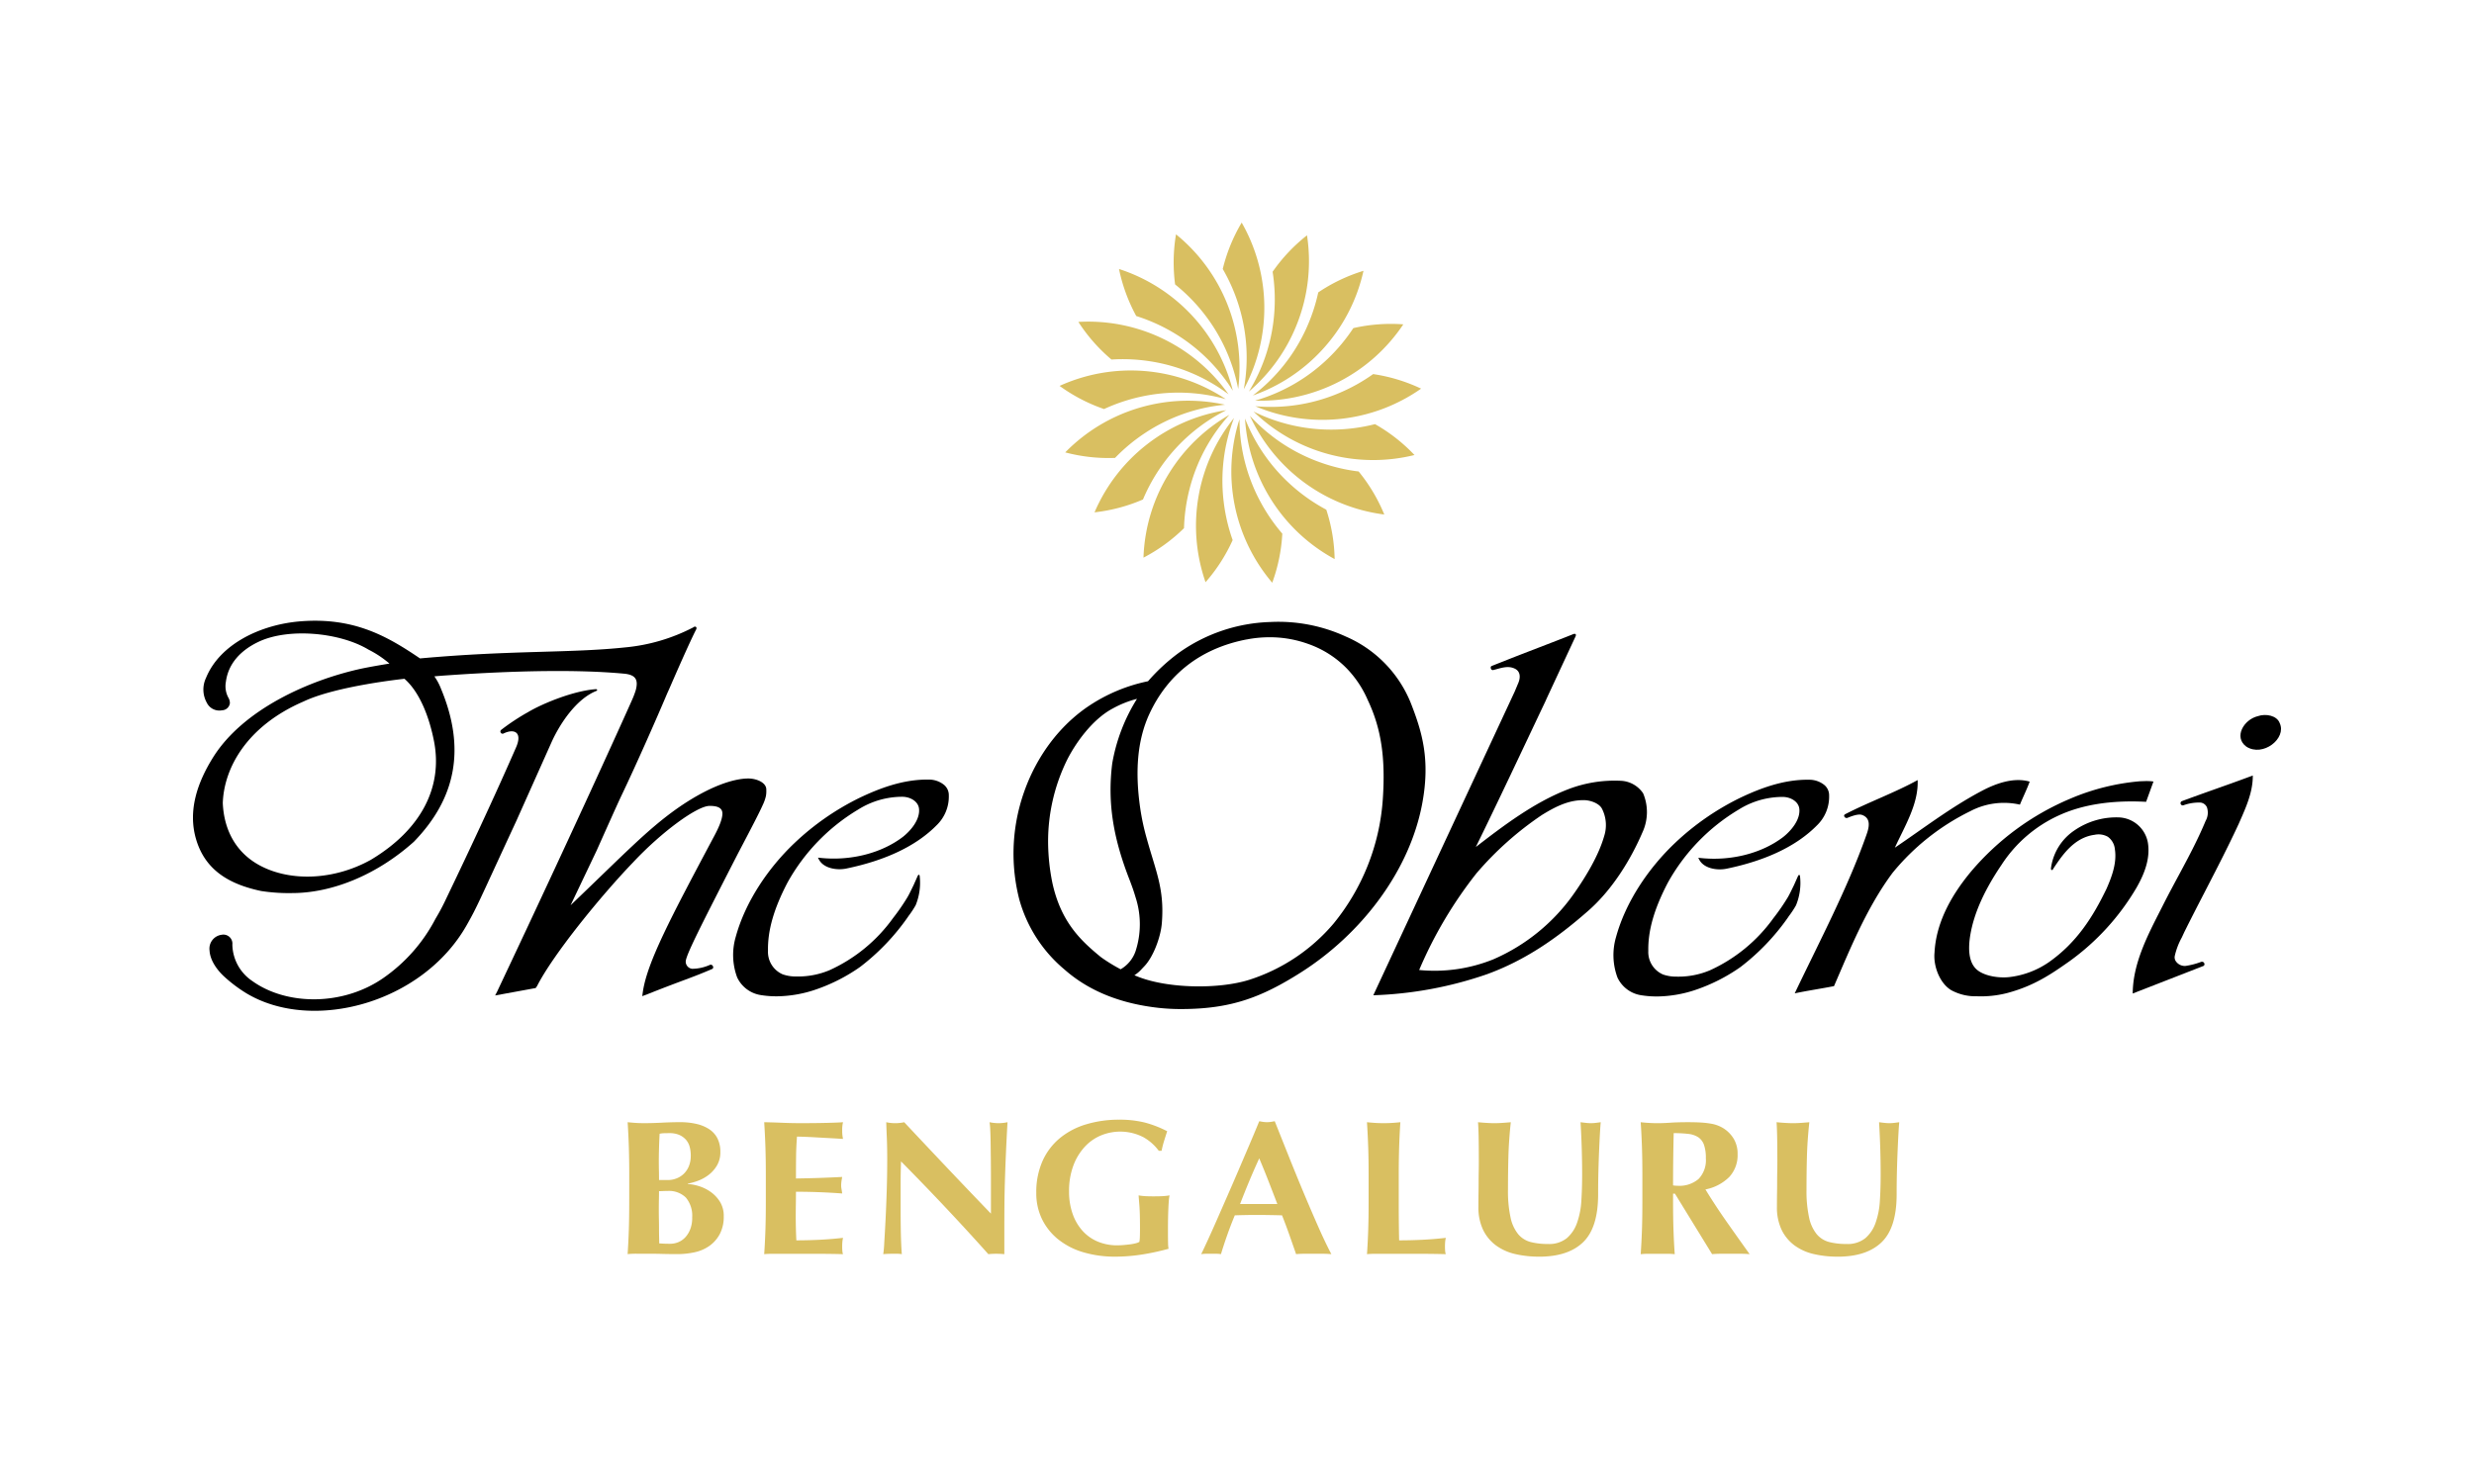 <svg xmlns="http://www.w3.org/2000/svg" xmlns:xlink="http://www.w3.org/1999/xlink" width="500" height="300" viewBox="0 0 500 300">
  <rect x="0" y="0" width="500" height="300" fill="#808080" stroke="none"/>
  <defs>
    <clipPath id="clip-path">
      <rect id="Rectangle_27" data-name="Rectangle 27" width="422" height="209.04" fill="none"/>
    </clipPath>
    <clipPath id="clip-Bangaluru">
      <rect width="500" height="300"/>
    </clipPath>
  </defs>
  <g id="Bangaluru" clip-path="url(#clip-Bangaluru)">
    <rect width="500" height="300" fill="#fff"/>
    <g id="Group_48" data-name="Group 48" transform="translate(39 45)">
      <g id="Group_47" data-name="Group 47" clip-path="url(#clip-path)">
        <path id="Path_845" data-name="Path 845" d="M202.982,37.767a34.216,34.216,0,0,0,8.984,4.676,35.838,35.838,0,0,1,7.455-2.5,35.4,35.4,0,0,1,17.15.5,34.728,34.728,0,0,0-33.589-2.681" transform="translate(-27.833 -4.751)" fill="#d9bf61"/>
        <path id="Path_846" data-name="Path 846" d="M214.369,53.288a35.82,35.82,0,0,1,6.049-5.025,35.412,35.412,0,0,1,16.173-5.725A34.729,34.729,0,0,0,204.3,52.174a34.2,34.2,0,0,0,10.067,1.114" transform="translate(-28.014 -5.721)" fill="#d9bf61"/>
        <path id="Path_847" data-name="Path 847" d="M274.711,65.219a34.167,34.167,0,0,0-5.182-8.7,35.83,35.83,0,0,1-7.655-1.8,35.391,35.391,0,0,1-14.319-9.45,34.722,34.722,0,0,0,27.155,19.95" transform="translate(-33.945 -6.207)" fill="#d9bf61"/>
        <path id="Path_848" data-name="Path 848" d="M220.949,62a35.886,35.886,0,0,1,3.824-6.87,35.4,35.4,0,0,1,13.013-11.182A34.724,34.724,0,0,0,211.16,64.6a34.18,34.18,0,0,0,9.789-2.6" transform="translate(-28.954 -6.026)" fill="#d9bf61"/>
        <path id="Path_849" data-name="Path 849" d="M216.892,10.869a34.2,34.2,0,0,0,3.489,9.509,35.8,35.8,0,0,1,7.192,3.176A35.391,35.391,0,0,1,239.9,35.482a34.724,34.724,0,0,0-23.013-24.613" transform="translate(-29.74 -1.49)" fill="#d9bf61"/>
        <path id="Path_850" data-name="Path 850" d="M272.95,46.811a35.818,35.818,0,0,1-7.787,1.091A35.4,35.4,0,0,1,248.4,44.263a34.726,34.726,0,0,0,32.529,8.791,34.19,34.19,0,0,0-7.976-6.243" transform="translate(-34.06 -6.069)" fill="#d9bf61"/>
        <path id="Path_851" data-name="Path 851" d="M227.956,56.6a34.5,34.5,0,0,0-5.328,17.306,34.166,34.166,0,0,0,8.189-5.96,35.843,35.843,0,0,1,1.086-7.787A35.374,35.374,0,0,1,240,45.03,34.515,34.515,0,0,0,227.956,56.6" transform="translate(-30.527 -6.175)" fill="#d9bf61"/>
        <path id="Path_852" data-name="Path 852" d="M252.108,10.346a35.805,35.805,0,0,1,.369,7.854,35.4,35.4,0,0,1-5.166,16.361,34.53,34.53,0,0,0,9.7-13.59,34.491,34.491,0,0,0,2.048-17.992,34.177,34.177,0,0,0-6.95,7.367" transform="translate(-33.911 -0.408)" fill="#d9bf61"/>
        <path id="Path_853" data-name="Path 853" d="M282.325,38.433a34.171,34.171,0,0,0-9.693-2.94,35.807,35.807,0,0,1-6.867,3.83,35.394,35.394,0,0,1-16.948,2.665,34.725,34.725,0,0,0,33.507-3.555" transform="translate(-34.118 -4.867)" fill="#d9bf61"/>
        <path id="Path_854" data-name="Path 854" d="M207.376,23.256a34.179,34.179,0,0,0,6.688,7.605,35.88,35.88,0,0,1,7.855.363,35.4,35.4,0,0,1,15.809,6.667,34.725,34.725,0,0,0-30.352-14.635" transform="translate(-28.435 -3.18)" fill="#d9bf61"/>
        <path id="Path_855" data-name="Path 855" d="M229.987,12.875a35.843,35.843,0,0,1,5.559,5.56,35.406,35.406,0,0,1,7.19,15.578A34.731,34.731,0,0,0,230.17,2.748a34.174,34.174,0,0,0-.183,10.127" transform="translate(-31.496 -0.377)" fill="#d9bf61"/>
        <path id="Path_856" data-name="Path 856" d="M249.06,62.711a35.4,35.4,0,0,1-4.213-16.632,34.724,34.724,0,0,0,6.623,33.039,34.194,34.194,0,0,0,2.036-9.921,35.88,35.88,0,0,1-4.446-6.485" transform="translate(-33.348 -6.318)" fill="#d9bf61"/>
        <path id="Path_857" data-name="Path 857" d="M264.521,74.316a34.162,34.162,0,0,0-1.687-9.987,35.837,35.837,0,0,1-6.488-4.44A35.393,35.393,0,0,1,246.408,45.9a34.725,34.725,0,0,0,18.113,28.414" transform="translate(-33.788 -6.294)" fill="#d9bf61"/>
        <path id="Path_858" data-name="Path 858" d="M242.333,70.459a35.917,35.917,0,0,1-1.8-7.654,35.386,35.386,0,0,1,2.081-17.03,34.721,34.721,0,0,0-5.761,33.2,34.163,34.163,0,0,0,5.482-8.516" transform="translate(-32.212 -6.277)" fill="#d9bf61"/>
        <path id="Path_859" data-name="Path 859" d="M268.621,24.584a35.83,35.83,0,0,1-5.019,6.052,35.39,35.39,0,0,1-14.842,8.608,34.72,34.72,0,0,0,29.961-15.421,34.21,34.21,0,0,0-10.1.761" transform="translate(-34.11 -3.254)" fill="#d9bf61"/>
        <path id="Path_860" data-name="Path 860" d="M258.964,23.115A35.382,35.382,0,0,1,248.235,36.5a34.52,34.52,0,0,0,13.955-9.167A34.494,34.494,0,0,0,270.6,11.3a34.188,34.188,0,0,0-9.142,4.358,35.87,35.87,0,0,1-2.494,7.457" transform="translate(-34.038 -1.549)" fill="#d9bf61"/>
        <path id="Path_861" data-name="Path 861" d="M245.442,33.693A34.726,34.726,0,0,0,245.02,0a34.179,34.179,0,0,0-3.829,9.376,35.833,35.833,0,0,1,3.175,7.194,35.391,35.391,0,0,1,1.076,17.123" transform="translate(-33.072)" fill="#d9bf61"/>
        <path id="Path_862" data-name="Path 862" d="M163.422,155.865a18.976,18.976,0,0,1-1.476,2.231l-.164.249a45.172,45.172,0,0,1-9.61,10.026,35.644,35.644,0,0,1-9.422,4.72,25.15,25.15,0,0,1-6.851,1.2,19.243,19.243,0,0,1-3.624-.212,6.355,6.355,0,0,1-4.949-3.609,13.024,13.024,0,0,1-.284-8.184c1.934-7.065,6.514-13.859,11.835-18.929a52.86,52.86,0,0,1,13.233-9.2c3.7-1.761,8.632-3.753,13.935-3.663a4.814,4.814,0,0,1,3.129,1.092,2.693,2.693,0,0,1,.931,2.111,8.042,8.042,0,0,1-2.451,6.013c-4.062,4.13-10.208,7.1-18.259,8.763-1.933.4-4.618-.028-5.554-1.851l-.184-.355.409.044c6.162.667,12.437-.926,16.786-4.262,1.532-1.219,3.461-3.441,3.234-5.664-.153-1.493-1.77-2.42-3.4-2.42h-.005a16.749,16.749,0,0,0-8.88,2.577,39.517,39.517,0,0,0-14.31,14.795c-2.758,5.287-4.008,9.66-3.93,13.759a4.941,4.941,0,0,0,2.971,4.765,7.946,7.946,0,0,0,2.711.433,16.424,16.424,0,0,0,6.762-1.274,32.162,32.162,0,0,0,12.828-10.53,42.194,42.194,0,0,0,2.906-4.207c.471-.811.784-1.52,1.25-2.461l.817-1.837c.14-.324.4-.354.419.054a11.936,11.936,0,0,1-.809,5.825" transform="translate(-17.349 -17.893)"/>
        <path id="Path_863" data-name="Path 863" d="M12.521,168.307c6.918,4.971,18.295,5.083,26.482-.607a33.274,33.274,0,0,0,10.54-11.971,43.37,43.37,0,0,0,2.159-4.064c4.3-8.952,9.627-20.273,14.131-30.6,1.355-3.108-.441-3.835-2.556-2.785a.443.443,0,0,1-.41-.782,44.186,44.186,0,0,1,5.372-3.541c3-1.783,9.155-4.288,13.622-4.642.4-.041.488.229.16.365-4.009,1.607-7.311,6.569-9.01,10.321l-7.12,15.93c-7.872,16.988-7.857,17.224-10.021,21.053C46.89,172.877,24.577,178.778,11.3,170.77a28.768,28.768,0,0,1-4.539-3.437C5.6,166.249,4,164.289,3.882,162.142a2.826,2.826,0,0,1,2.435-3.18,1.821,1.821,0,0,1,2.175,1.986,9.068,9.068,0,0,0,4.029,7.359" transform="translate(-0.531 -14.989)"/>
        <path id="Path_864" data-name="Path 864" d="M88.625,109.544c-3.257,7.31-9.152,20.121-9.282,20.4-9.957,21.622-16.22,34.78-17.875,38.314l-.4.771,8.193-1.5.271-.385c3.248-6.394,12.845-18.187,19.421-25.03,5.684-6.076,12.908-11.407,15.461-11.407,1.325,0,2.58.247,2.586,1.542,0,1.038-.6,2.628-1.825,4.867-8.6,16.176-13.361,25.14-14.253,31.175l-.122.878,1.127-.424c7.062-2.812,8.756-3.239,12.979-5.06.509-.216.108-1.054-.441-.835a8.958,8.958,0,0,1-3.533.79,1.458,1.458,0,0,1-1.347-1.445c0-1.233,2.9-6.933,10.5-21.751,3-5.715,4.35-8.309,5.064-9.911a8.483,8.483,0,0,0,.639-1.8,5.664,5.664,0,0,0,.085-1.213V127.4c0-1.44-2.013-2.233-3.641-2.233-3.033,0-8.072,1.646-14.395,6.074-6,4.249-10.548,9.063-21.519,19.55l5.262-11.048c1.2-2.678,4.127-9.26,5.05-11.188,2.817-5.894,6.942-15.2,9.229-20.628l.42-.928c1.2-2.775,4.157-9.521,5.422-11.974.223-.446-.162-.756-.583-.409a37.31,37.31,0,0,1-13.767,4.05c-11.282,1.185-22.782.538-41.465,2.228-6.476-4.387-13.174-8.305-23.911-7.517-8.1.577-16.533,4.534-19.344,11.467a5.473,5.473,0,0,0,.157,4.991,2.822,2.822,0,0,0,3.091,1.544,1.645,1.645,0,0,0,1.581-1.425,2.121,2.121,0,0,0-.279-1.079,4.846,4.846,0,0,1-.532-3.222c.453-3.605,2.873-6.338,6.58-8.106,6.108-2.91,16.5-1.9,22.247,1.57a20.868,20.868,0,0,1,4.232,2.819c-1.935.324-3.611.6-5.658,1.021-10.513,2.288-23.918,8.209-30,17.964C.9,125.964-1.036,131.613.588,137.311c1.866,6.548,6.963,9.279,13.179,10.6a36.446,36.446,0,0,0,6.254.419c8.179,0,17.213-3.73,24.628-10.38,8.617-8.891,10.439-18.969,5.506-30.854a11.512,11.512,0,0,0-1.367-2.577c1.005-.095,1.511-.134,3.517-.27,12.431-.846,25.41-1.178,35.04-.251,2.043.266,2.73,1.133,2.133,3.351a18.191,18.191,0,0,1-.853,2.189M35.9,141.632c-7.419,4.113-16.183,4.417-22.332,1.148-4.756-2.528-7.29-7.027-7.542-12.635.23-7.077,4.84-15.59,16.338-20.55,6.638-3.158,20.378-4.583,20.378-4.583,3.219,2.822,5.081,8.053,5.974,12.637,1.786,9.167-2.49,17.825-12.815,23.984" transform="translate(0 -12.79)"/>
        <path id="Path_865" data-name="Path 865" d="M207.02,110.795c-8,5.574-12.841,14.555-14.324,23.438a37.309,37.309,0,0,0,.661,15.421,28.286,28.286,0,0,0,9.095,14.128c5.391,4.769,12.066,6.985,18.93,7.769a41.292,41.292,0,0,0,4.876.254c9.861-.036,16-2.325,24.005-7.4,12.095-7.677,22.031-20.412,24.563-34.339,1.582-8.7-.038-14.216-2.309-20.03A24.693,24.693,0,0,0,259.342,96.5a32.589,32.589,0,0,0-15.267-2.938A33.545,33.545,0,0,0,225.587,99.8a38.28,38.28,0,0,0-6.215,5.737,33.693,33.693,0,0,0-12.351,5.261m10.12-1.7a36.148,36.148,0,0,0-5,13.037c-1.013,8.036.249,15.159,3.416,23.333.629,1.631.954,2.573,1.3,3.755a17.6,17.6,0,0,1-.019,10.929,6.762,6.762,0,0,1-3,3.614,34.522,34.522,0,0,1-3.669-2.232c-.364-.256-.607-.461-.88-.688-3.741-3.12-7.562-6.863-9.24-14.512a42.486,42.486,0,0,1-.873-8.259,37.376,37.376,0,0,1,3.758-16.475c1.749-3.533,5.192-8.382,9.323-10.561a20.675,20.675,0,0,1,4.877-1.942m22.156-12a23.886,23.886,0,0,1,4.636-.452,22.776,22.776,0,0,1,7.825,1.355A20.169,20.169,0,0,1,259.584,103a21.365,21.365,0,0,1,4.188,6.316c2.829,5.951,3.59,11.991,3.052,20.04a44.481,44.481,0,0,1-9.946,25.159,37.2,37.2,0,0,1-17.115,11.4c-6.119,1.9-16.113,1.74-22.139-.541-.456-.173-.559-.217-1.006-.4a6.986,6.986,0,0,0,1.489-1.271c.177-.185.386-.407.536-.565,1.828-1.922,3.3-5.917,3.521-8.694.56-6.962-1.227-10.459-3.091-17.256a47.23,47.23,0,0,1-1.283-6.012c-1.029-7.146-.669-13.581,1.871-19.062,3.622-7.782,10.1-13.175,19.637-15.03" transform="translate(-26.354 -12.82)"/>
        <path id="Path_866" data-name="Path 866" d="M369.605,155.9a19.04,19.04,0,0,1-1.474,2.231l-.164.249a45.217,45.217,0,0,1-9.612,10.026,35.641,35.641,0,0,1-9.421,4.72,25.162,25.162,0,0,1-6.852,1.2,19.231,19.231,0,0,1-3.623-.212,6.355,6.355,0,0,1-4.949-3.609,13.024,13.024,0,0,1-.283-8.184c1.934-7.065,6.514-13.859,11.834-18.929a52.875,52.875,0,0,1,13.233-9.2c3.7-1.761,8.632-3.753,13.935-3.663a4.815,4.815,0,0,1,3.13,1.092,2.7,2.7,0,0,1,.931,2.111,8.042,8.042,0,0,1-2.451,6.013c-4.063,4.13-10.208,7.1-18.259,8.763-1.934.4-4.618-.028-5.555-1.851l-.183-.355.408.044c6.163.667,12.437-.926,16.786-4.262,1.532-1.219,3.462-3.441,3.235-5.664-.154-1.493-1.771-2.42-3.4-2.42h-.005a16.748,16.748,0,0,0-8.879,2.577,39.517,39.517,0,0,0-14.31,14.795c-2.758,5.287-4.008,9.66-3.93,13.759a4.941,4.941,0,0,0,2.97,4.765,7.952,7.952,0,0,0,2.712.433,16.417,16.417,0,0,0,6.762-1.274,32.155,32.155,0,0,0,12.828-10.53,42.2,42.2,0,0,0,2.907-4.207c.471-.811.783-1.52,1.249-2.461l.818-1.837c.14-.324.394-.354.419.054a11.918,11.918,0,0,1-.809,5.825" transform="translate(-45.621 -17.898)"/>
        <path id="Path_867" data-name="Path 867" d="M431.841,148.667c-.208.32-.476.136-.4-.265a10.908,10.908,0,0,1,4.75-7.6,14.939,14.939,0,0,1,8.969-2.619,6.194,6.194,0,0,1,5.865,5.155c.425,2.734-.333,5.623-2.306,9.058A48.676,48.676,0,0,1,435.2,167.243c-3.836,2.709-7.265,5.022-12.617,6.447a21.285,21.285,0,0,1-6.179.652,10.2,10.2,0,0,1-5.141-1.237c-2.28-1.369-3.641-4.823-3.364-7.616.276-5.308,2.715-10.795,7.471-16.47a53.474,53.474,0,0,1,20.048-14.657,45.618,45.618,0,0,1,14.078-3.489c.192,0,.714-.022.9-.028a11.522,11.522,0,0,1,1.476.048l.274.041-1.488,4.1-.162-.008c-6.9-.347-12.781.583-17.5,2.767a27.229,27.229,0,0,0-11.554,9.977c-3.288,4.842-5.565,9.624-6.322,14.249-.413,2.52-.331,4.965.853,6.438,1.286,1.705,4.723,2.288,7.114,2a17.67,17.67,0,0,0,7.922-3.005c5.723-4.028,8.976-9.3,11.66-14.864,1.118-2.542,2.1-5.271,1.678-7.97a3.5,3.5,0,0,0-1.424-2.519,3.816,3.816,0,0,0-2.671-.4c-3.3.429-5.5,2.8-7.168,5.118-.449.623-1.067,1.533-1.246,1.853" transform="translate(-55.927 -17.941)"/>
        <path id="Path_868" data-name="Path 868" d="M385.322,137.525c4.518-2.351,10.258-4.458,14.675-6.918.213,4.755-2.571,9.252-4.6,13.664,5.689-3.838,11.24-8.126,17.522-11.454,2.685-1.42,6.375-2.863,9.726-1.9-.57,1.57-1.337,3.1-1.975,4.654A14.605,14.605,0,0,0,410.63,136.9a46.891,46.891,0,0,0-15.7,12.463c-5.2,6.988-8.555,15.326-11.834,22.9-2.355.462-5.6.96-7.939,1.458,4.965-10.42,10.712-21.294,14.489-32.017.468-1.319,1.092-3.369-.909-4.058-.819-.282-2.424.4-2.912.594s-.949-.465-.5-.711" transform="translate(-51.441 -17.909)"/>
        <path id="Path_869" data-name="Path 869" d="M316.735,96.461c-4.1,1.638-10.015,3.858-13.866,5.4-.723.289-1.64.639-2.492.989-.376.135-.17.937.33.814,1.471-.362,2.884-.958,4.3-.3,1.193.544,1.2,1.752.8,2.8l-.772,1.847-28.582,61.4a77.824,77.824,0,0,0,22.994-4.259c7.822-2.854,14.187-7.349,20.141-12.551,5.011-4.27,8.865-10.516,11.281-16.164a9.753,9.753,0,0,0,.118-7.851,5.732,5.732,0,0,0-4.372-2.524,26.166,26.166,0,0,0-11.014,1.794c-6.781,2.657-12.934,7.347-18.426,11.582,4.508-9.178,9.581-20.01,14.008-29.334l.436-.964,5.7-12.25c.218-.459-.009-.687-.585-.435m6.378,40.781c-1.1,3.889-3.675,8.166-6.082,11.59a38.68,38.68,0,0,1-16.336,13.33,31.766,31.766,0,0,1-14.972,2.15,85.468,85.468,0,0,1,11.588-19.555,65.359,65.359,0,0,1,13.231-11.79c2.423-1.494,5.156-2.978,8.264-2.99,1.415-.06,3.319.625,3.869,1.744a7.273,7.273,0,0,1,.439,5.521" transform="translate(-37.907 -13.213)"/>
        <path id="Path_870" data-name="Path 870" d="M483.083,115.588c1.626-.557,3.869-.116,4.419,1.437,1.422,3.076-3.415,6.9-6.77,4.718-2.571-1.889-.548-5.454,2.351-6.155" transform="translate(-65.756 -15.818)"/>
        <path id="Path_871" data-name="Path 871" d="M468.578,168.05l-14.258,5.556.007-.34c.14-5.806,2.892-11.2,5.554-16.417q.419-.818.829-1.631c.9-1.765,1.854-3.543,2.778-5.264,1.956-3.641,3.978-7.407,5.566-11.241a3.375,3.375,0,0,0,.277-2.723,1.612,1.612,0,0,0-1.261-.978,9.01,9.01,0,0,0-3.474.536.448.448,0,0,1-.369-.815c4.061-1.524,9.152-3.257,13.243-4.782l1.122-.417-.005.319c-.046,3.1-1.337,6.038-2.588,8.876l-.246.559c-2.114,4.571-4.474,9.14-6.756,13.559-1.42,2.752-2.887,5.6-4.281,8.41-.157.35-.326.707-.494,1.063a14.16,14.16,0,0,0-1.4,3.693,1.393,1.393,0,0,0,.236,1.1,2.207,2.207,0,0,0,1.914.922,15.064,15.064,0,0,0,3.137-.809c.632-.228.98.595.475.827" transform="translate(-62.296 -17.762)"/>
        <path id="Path_872" data-name="Path 872" d="M102.131,221.515q0-3.223-.081-5.727t-.242-5.029q.686.078,1.494.135t1.817.059q1.736,0,3.635-.1t3.634-.1a14.545,14.545,0,0,1,3.31.349,7.96,7.96,0,0,1,2.585,1.067,4.843,4.843,0,0,1,1.676,1.865,5.949,5.949,0,0,1,.586,2.737,5.227,5.227,0,0,1-.687,2.737,6.7,6.7,0,0,1-1.676,1.9,8.208,8.208,0,0,1-2.14,1.185,11.556,11.556,0,0,1-2.08.582v.078a9.264,9.264,0,0,1,2.18.408,8.388,8.388,0,0,1,2.382,1.145,6.972,6.972,0,0,1,1.917,2,5.37,5.37,0,0,1,.789,2.971,7.49,7.49,0,0,1-.789,3.572,6.858,6.858,0,0,1-2.1,2.407,8.1,8.1,0,0,1-3.008,1.3,16.438,16.438,0,0,1-3.514.369q-1.615,0-3.009-.039t-2.928-.039h-2.241a16.906,16.906,0,0,0-1.837.078q.16-2.407.242-4.912t.081-5.727Zm12.438-4a6.872,6.872,0,0,0-.223-1.767,3.538,3.538,0,0,0-.747-1.436,3.866,3.866,0,0,0-1.332-.971,4.864,4.864,0,0,0-2.019-.369c-.592,0-1,.007-1.232.02a5.676,5.676,0,0,0-.747.1q-.08,1.437-.121,2.912t-.04,2.485c0,.7.005,1.366.02,2s.02,1.288.02,1.961h1.817a4.716,4.716,0,0,0,1.676-.311,4.413,4.413,0,0,0,1.474-.912,4.506,4.506,0,0,0,1.05-1.534,5.429,5.429,0,0,0,.4-2.174m.282,12.542A5.694,5.694,0,0,0,113.579,226a4.854,4.854,0,0,0-3.695-1.34c-.376,0-.7.007-.969.02s-.525.019-.767.019q0,.815-.02,1.689c-.015.583-.02,1.276-.02,2.078,0,.621.005,1.255.02,1.9s.02,1.281.02,1.9.006,1.191.021,1.709.02.946.02,1.281q.566.04,1.05.059t1.171.019a4.225,4.225,0,0,0,1.7-.349,4.012,4.012,0,0,0,1.414-1.029,5.168,5.168,0,0,0,.969-1.65,6.421,6.421,0,0,0,.363-2.252" transform="translate(-13.96 -28.899)" fill="#d9bf61"/>
        <path id="Path_873" data-name="Path 873" d="M134.038,215.788q-.083-2.506-.247-5.029,1.852.039,3.663.116t3.663.078q3.047,0,5.413-.059t3.19-.135a6.526,6.526,0,0,0-.166,1.631,8.746,8.746,0,0,0,.041.971c.028.233.068.492.124.777q-1.195-.078-2.614-.155t-2.758-.154q-1.338-.079-2.408-.117t-1.522-.039q-.166,2.136-.186,4.232t-.021,4.232q2.675-.039,4.836-.116t4.506-.194c-.081.441-.137.777-.164,1.01a6.3,6.3,0,0,0-.041.738,3.609,3.609,0,0,0,.061.641q.062.33.144.951-4.692-.349-9.342-.349,0,1.244-.021,2.485t-.021,2.485q0,2.525.123,4.854,2.347,0,4.692-.116t4.734-.388c-.056.286-.1.544-.124.777a11.4,11.4,0,0,0,0,1.941,2.673,2.673,0,0,0,.124.582q-1.112-.039-2.737-.058t-4.466-.02h-6.523q-.927,0-1.4.02c-.316.012-.583.032-.8.058q.164-2.406.247-4.912t.083-5.728v-5.281q0-3.223-.083-5.727" transform="translate(-18.345 -28.899)" fill="#d9bf61"/>
        <path id="Path_874" data-name="Path 874" d="M162.48,218.486q0-2.679-.08-4.5t-.121-3.223a8.565,8.565,0,0,0,3.634,0q4.4,4.7,8.7,9.241t8.825,9.241V222.1q0-1.9-.02-3.747t-.041-3.4q-.022-1.552-.081-2.679a12.437,12.437,0,0,0-.142-1.514,8.565,8.565,0,0,0,3.634,0q-.2,3.533-.323,6.387t-.2,5.378q-.08,2.525-.1,4.99t-.02,5.262v4.659q-.808-.079-1.655-.078a13.923,13.923,0,0,0-1.575.078q-8.32-9.319-17.648-18.754-.04,1.126-.06,2.251t-.02,2.291v4.5q0,2.33.02,3.961t.06,2.757q.041,1.126.081,1.845t.081,1.145a6.022,6.022,0,0,0-.969-.078h-.929q-.929,0-1.858.078a20.452,20.452,0,0,0,.2-2.212q.12-1.9.262-4.641t.242-5.941q.1-3.2.1-6.155" transform="translate(-22.168 -28.899)" fill="#d9bf61"/>
        <path id="Path_875" data-name="Path 875" d="M219.044,213.649a10.231,10.231,0,0,0-8.42-.31,9.407,9.407,0,0,0-3.27,2.27,11.525,11.525,0,0,0-2.322,3.786,14.616,14.616,0,0,0-.889,5.34,13.417,13.417,0,0,0,.667,4.31,10.18,10.18,0,0,0,1.918,3.436,8.658,8.658,0,0,0,3.068,2.272,10.064,10.064,0,0,0,4.16.815c.349,0,.747-.019,1.191-.058s.875-.084,1.292-.135a9.026,9.026,0,0,0,1.151-.213,2.814,2.814,0,0,0,.768-.292,8.549,8.549,0,0,0,.1-1.165c.013-.466.021-.983.021-1.554q0-3.144-.122-4.64t-.161-2.038a10.679,10.679,0,0,0,1.07.135c.444.039,1.084.059,1.917.059q1.455,0,2.161-.059a10.747,10.747,0,0,0,1.111-.135,6.866,6.866,0,0,0-.142,1.01c-.039.466-.074,1-.1,1.611s-.047,1.255-.06,1.941-.021,1.34-.021,1.961v1.281q0,.971.021,1.805a6.6,6.6,0,0,0,.1,1.185,47.912,47.912,0,0,1-5.391,1.164,34.676,34.676,0,0,1-5.391.428,22.275,22.275,0,0,1-6.4-.874,14.78,14.78,0,0,1-5.048-2.563,12.011,12.011,0,0,1-3.311-4.076,11.877,11.877,0,0,1-1.192-5.378,15.4,15.4,0,0,1,1.272-6.466,12.768,12.768,0,0,1,3.514-4.62,15.181,15.181,0,0,1,5.31-2.777,22.694,22.694,0,0,1,6.623-.932,20.64,20.64,0,0,1,5.309.6,22.2,22.2,0,0,1,4.422,1.728q-.324,1.01-.626,1.98a19.917,19.917,0,0,0-.5,1.98h-.565a9.93,9.93,0,0,0-3.231-2.816" transform="translate(-27.084 -28.819)" fill="#d9bf61"/>
        <path id="Path_876" data-name="Path 876" d="M262.444,237.4q-.989-.078-1.873-.078h-3.5q-.884,0-1.748.078-.66-1.9-1.358-3.883t-1.482-3.961q-1.318-.038-2.634-.058t-2.634-.02q-1.07,0-2.14.02t-2.141.058q-.823,1.982-1.522,3.961t-1.276,3.883a6.232,6.232,0,0,0-.967-.078h-1.954a8.05,8.05,0,0,0-1.071.078q.494-1.008,1.318-2.8t1.81-4.038q.989-2.251,2.12-4.834t2.263-5.223q1.131-2.639,2.224-5.2t2-4.777c.274.053.535.1.782.136a5.32,5.32,0,0,0,1.564,0c.247-.039.507-.084.782-.136q1.318,3.3,2.82,7.067t3.024,7.4q1.522,3.631,2.964,6.892t2.634,5.514m-14.571-19.376q-1.072,2.33-2.017,4.6T244,227.27h7.532q-.906-2.367-1.79-4.64t-1.872-4.6" transform="translate(-32.38 -28.868)" fill="#d9bf61"/>
        <path id="Path_877" data-name="Path 877" d="M275.217,215.788q-.082-2.506-.247-5.029.7.078,1.523.135t1.853.059q1.028,0,1.852-.059t1.523-.135q-.166,2.524-.247,5.029t-.083,5.727V226.8q0,2.213.022,4.271t.061,3.572q2.345,0,4.691-.116t4.734-.388c-.055.286-.1.544-.123.777a11.407,11.407,0,0,0,0,1.941,2.676,2.676,0,0,0,.123.582q-1.112-.039-2.737-.058t-4.465-.02h-6.523q-.927,0-1.4.02c-.317.012-.583.032-.8.058q.164-2.406.247-4.912t.083-5.728v-5.281q0-3.223-.083-5.727" transform="translate(-37.704 -28.899)" fill="#d9bf61"/>
        <path id="Path_878" data-name="Path 878" d="M313.34,237.94a21.162,21.162,0,0,1-4.826-.524,10.511,10.511,0,0,1-3.9-1.747,8.537,8.537,0,0,1-2.605-3.145,10.5,10.5,0,0,1-.949-4.679q0-1.552.021-2.776t.02-2.272q0-1.047.021-2.019t.02-2.018q0-3.147-.041-5.088t-.121-2.912c.538.053,1.09.1,1.656.135s1.117.06,1.656.06,1.09-.02,1.656-.06,1.116-.083,1.655-.135q-.4,3.766-.484,7.009t-.081,6.581a25.055,25.055,0,0,0,.526,5.708,7.866,7.866,0,0,0,1.554,3.359,4.913,4.913,0,0,0,2.524,1.572,13.845,13.845,0,0,0,3.473.388,5.691,5.691,0,0,0,3.8-1.164,7.2,7.2,0,0,0,2.08-3.107,16.039,16.039,0,0,0,.869-4.446q.16-2.5.161-5.223,0-2.678-.081-5.339t-.242-5.339c.376.053.739.1,1.09.135a8.626,8.626,0,0,0,.969.06,8.281,8.281,0,0,0,1.01-.06c.323-.039.659-.083,1.01-.135q-.08.854-.161,2.291t-.161,3.32q-.082,1.883-.142,4.154t-.06,4.8q0,6.756-3.029,9.688t-8.884,2.931" transform="translate(-41.271 -28.899)" fill="#d9bf61"/>
        <path id="Path_879" data-name="Path 879" d="M345.625,225.2V226.8q0,3.223.084,5.728t.252,4.912a14.4,14.4,0,0,0-1.552-.078h-3.774a14.379,14.379,0,0,0-1.551.078q.167-2.406.252-4.912t.084-5.728v-5.281q0-3.222-.084-5.727t-.252-5.029c.475.053.992.1,1.551.135s1.188.06,1.888.06q1.133,0,2.579-.1t3.585-.1q1.593,0,2.725.078a16.787,16.787,0,0,1,1.951.233,6.9,6.9,0,0,1,2.578,1.01,6.477,6.477,0,0,1,1.992,2.116,5.9,5.9,0,0,1,.734,3.01,6.478,6.478,0,0,1-1.678,4.621,9.346,9.346,0,0,1-4.823,2.524q2.014,3.3,4.32,6.582t4.613,6.5q-.964-.078-1.887-.078h-3.795q-.944,0-1.908.078L346,225.2Zm6.626-7.145a7.975,7.975,0,0,0-.377-2.717,3.1,3.1,0,0,0-1.154-1.535,4.591,4.591,0,0,0-2.013-.679,24.336,24.336,0,0,0-2.956-.155q-.127,5.282-.126,10.563c.168.025.328.045.482.058s.3.02.44.02a5.964,5.964,0,0,0,4.236-1.379,5.466,5.466,0,0,0,1.468-4.175" transform="translate(-46.495 -28.899)" fill="#d9bf61"/>
        <path id="Path_880" data-name="Path 880" d="M383.261,237.94a21.162,21.162,0,0,1-4.826-.524,10.511,10.511,0,0,1-3.9-1.747,8.537,8.537,0,0,1-2.605-3.145,10.5,10.5,0,0,1-.949-4.679q0-1.552.021-2.776t.02-2.272q0-1.047.021-2.019t.02-2.018q0-3.147-.041-5.088t-.121-2.912c.538.053,1.09.1,1.656.135s1.117.06,1.656.06,1.09-.02,1.656-.06,1.116-.083,1.655-.135q-.4,3.766-.484,7.009t-.081,6.581a25.059,25.059,0,0,0,.525,5.708,7.866,7.866,0,0,0,1.554,3.359,4.913,4.913,0,0,0,2.524,1.572,13.845,13.845,0,0,0,3.473.388,5.691,5.691,0,0,0,3.8-1.164,7.2,7.2,0,0,0,2.079-3.107,16.039,16.039,0,0,0,.869-4.446q.16-2.5.161-5.223,0-2.678-.081-5.339t-.242-5.339c.376.053.739.1,1.09.135a8.626,8.626,0,0,0,.969.06,8.28,8.28,0,0,0,1.01-.06c.323-.039.659-.083,1.01-.135q-.08.854-.161,2.291t-.161,3.32q-.082,1.883-.142,4.154t-.06,4.8q0,6.756-3.029,9.688t-8.884,2.931" transform="translate(-50.858 -28.899)" fill="#d9bf61"/>
      </g>
    </g>
  </g>
</svg>
